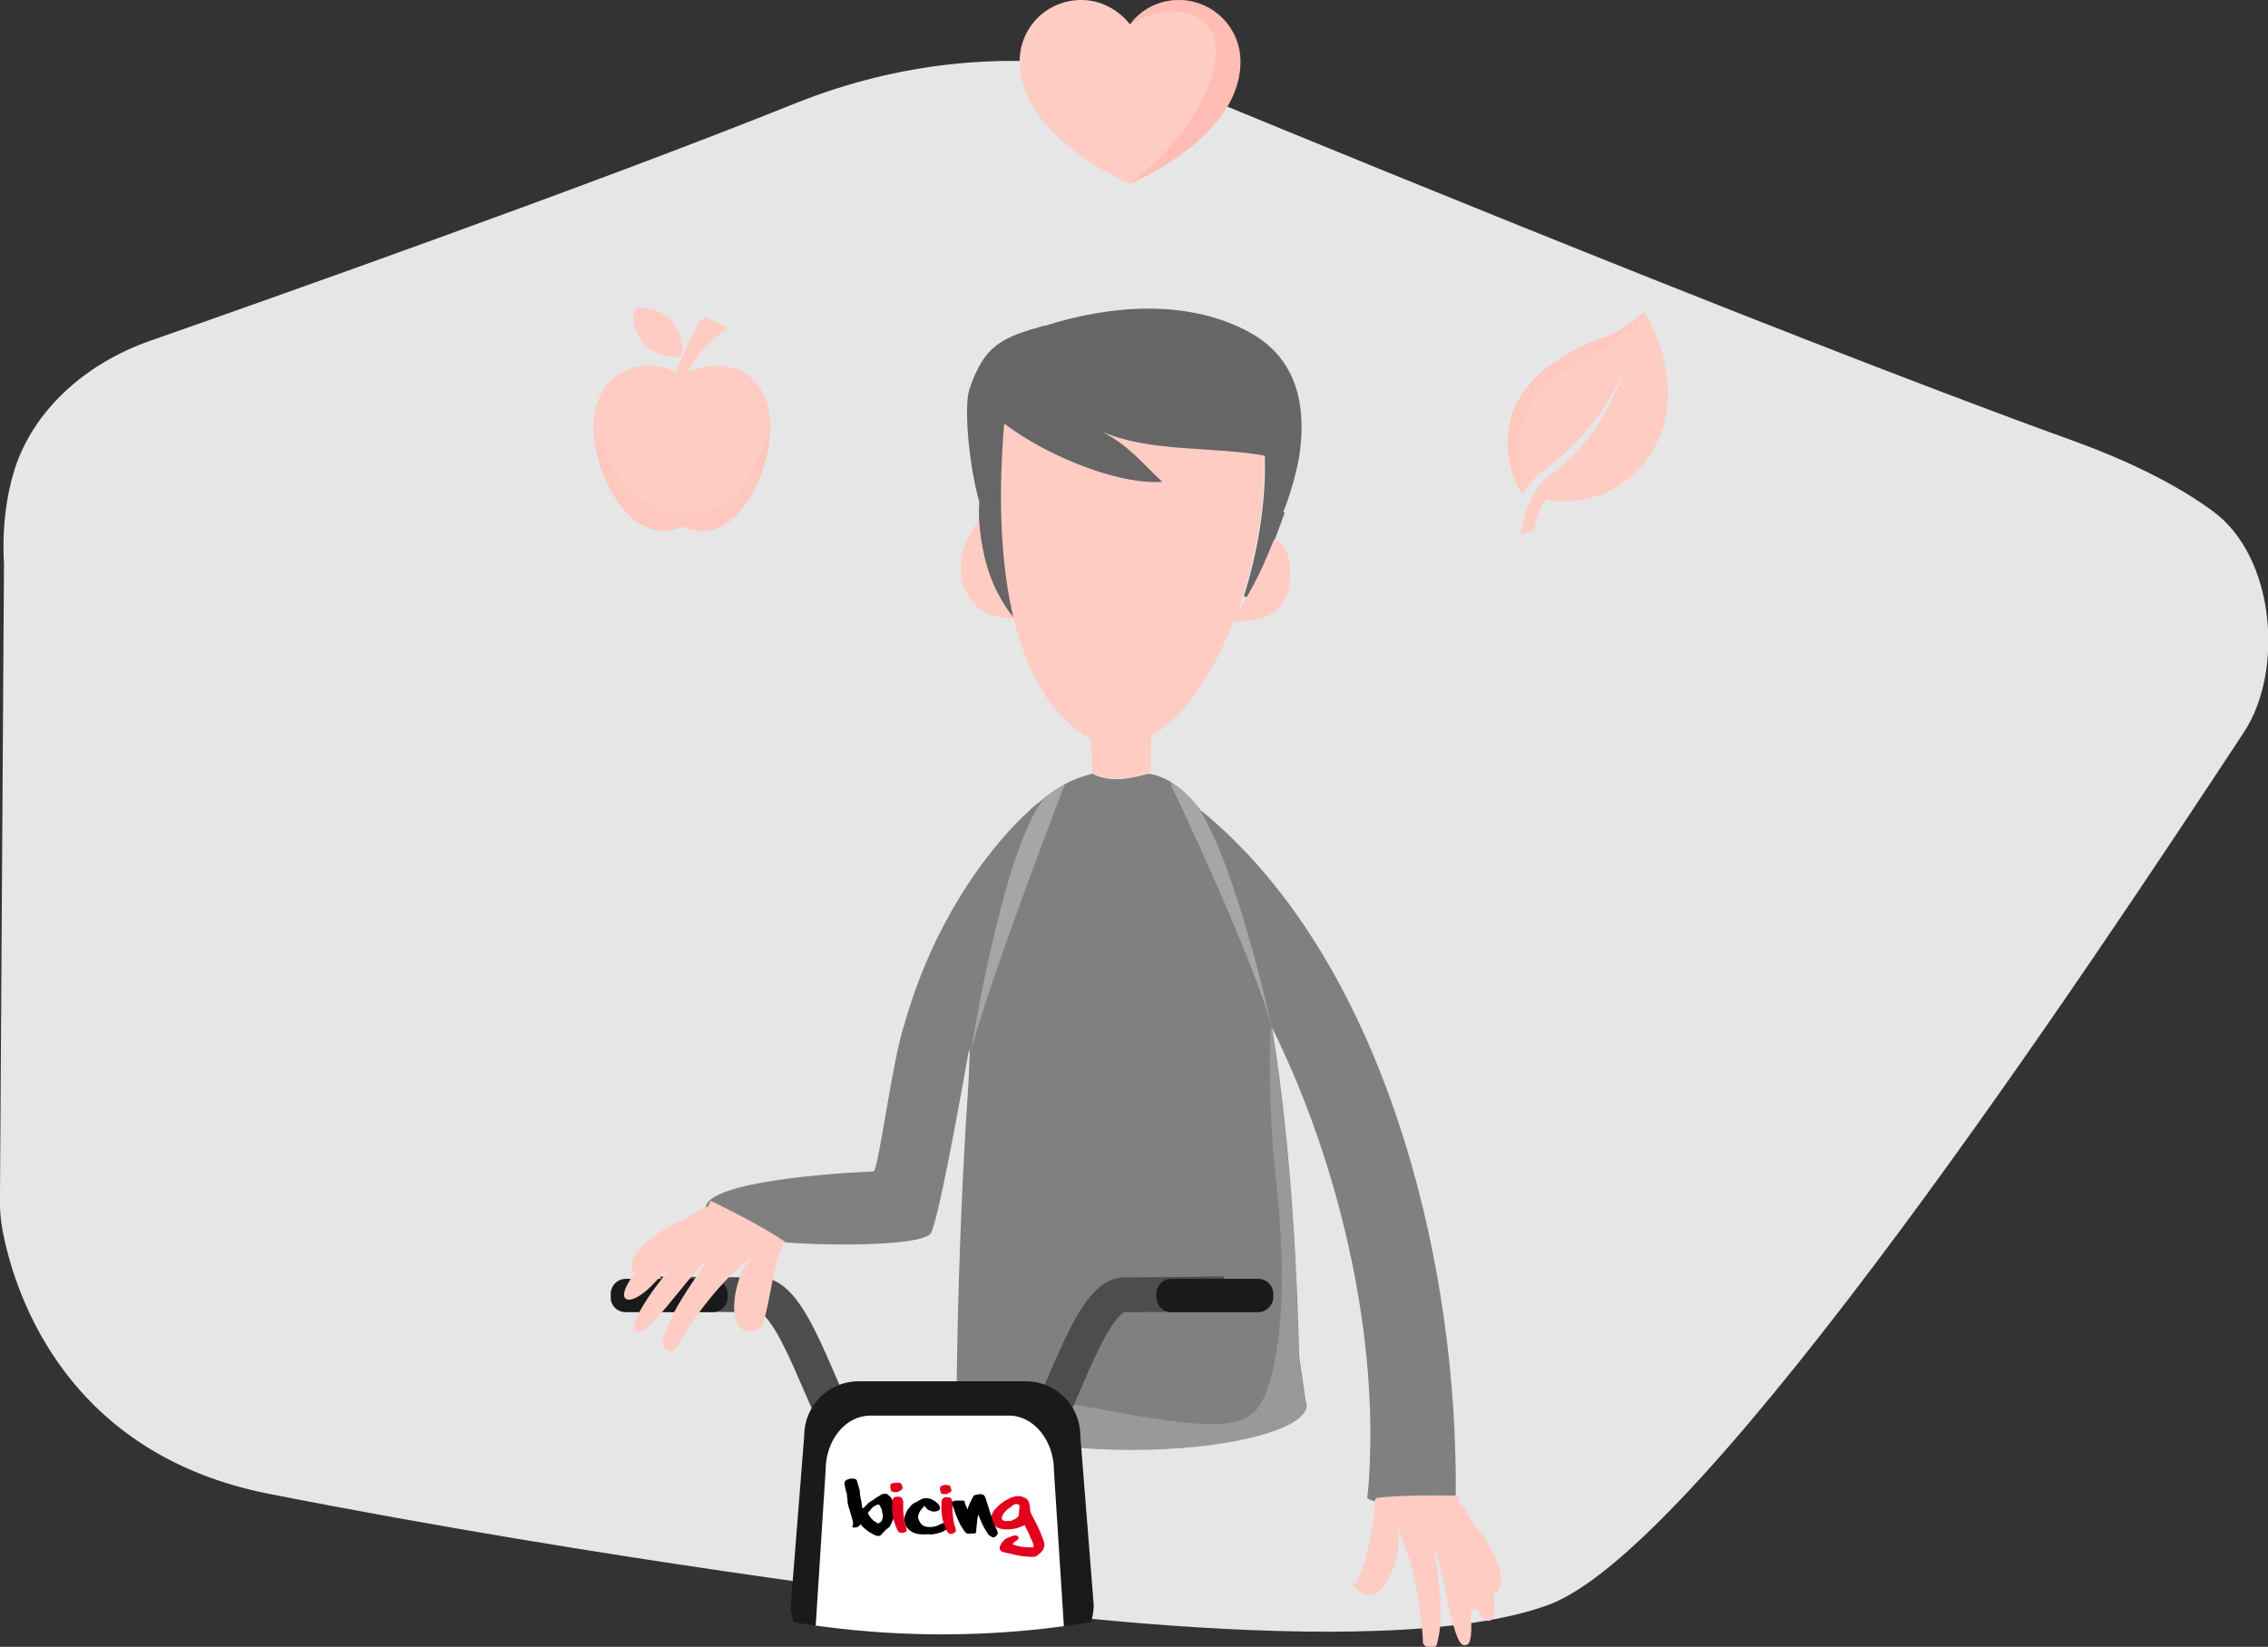 <?xml version="1.0" encoding="utf-8"?>
<!-- Generator: Adobe Illustrator 21.0.0, SVG Export Plug-In . SVG Version: 6.00 Build 0)  -->
<svg version="1.1" id="Layer_1" xmlns="http://www.w3.org/2000/svg" xmlns:xlink="http://www.w3.org/1999/xlink" x="0px" y="0px"
	 viewBox="0 0 456 331.2" style="enable-background:new 0 0 456 331.2;" xml:space="preserve">
<rect x="0" y="0" width="456" height="331.2" fill="#333333" stroke="none"/>
<style type="text/css">
	.st0{fill:#E6E6E6;}
	.st1{fill:#666666;}
	.st2{fill:#F2F2F2;}
	.st3{fill:#FFFFFF;}
	.st4{fill:url(#SVGID_1_);}
	.st5{fill-rule:evenodd;clip-rule:evenodd;fill:#FFFFFF;}
	.st6{fill:url(#SVGID_2_);}
	.st7{fill:#FFCCC4;}
	.st8{opacity:0.2;}
	.st9{fill:url(#SVGID_3_);}
	.st10{fill:url(#SVGID_4_);}
	.st11{fill:none;}
	.st12{opacity:0.5;fill:#CCCCCC;}
	.st13{fill-rule:evenodd;clip-rule:evenodd;fill:#E2001D;}
	.st14{fill-rule:evenodd;clip-rule:evenodd;}
	.st15{fill:#E2001D;}
	.st16{clip-path:url(#SVGID_6_);fill:url(#SVGID_7_);}
	.st17{opacity:0.4;}
	.st18{opacity:0.4;fill:#FFFFFF;}
	.st19{opacity:0.2;fill:url(#SVGID_8_);}
	.st20{clip-path:url(#SVGID_10_);}
	.st21{fill:#B3B3B3;}
	.st22{fill-rule:evenodd;clip-rule:evenodd;fill:#F2F2F2;}
	.st23{opacity:0.3;}
	.st24{fill:url(#SVGID_11_);}
	.st25{fill:url(#SVGID_12_);}
	.st26{fill:url(#SVGID_13_);}
	.st27{fill:#FF9C91;}
	.st28{fill:url(#SVGID_14_);}
	.st29{opacity:0.3;fill:#FF9C91;}
	.st30{fill:#808080;}
	.st31{opacity:0.2;fill:#FFFFFF;}
	.st32{opacity:0.3;fill:#FFFFFF;}
	.st33{clip-path:url(#SVGID_16_);}
	.st34{fill:#4D4D4D;}
	.st35{fill:#1A1A1A;}
	.st36{fill:none;stroke:#4D4D4D;stroke-width:7;stroke-miterlimit:10;}
	.st37{opacity:0.5;clip-path:url(#SVGID_18_);fill:url(#SVGID_19_);}
	.st38{fill:#999999;}
	.st39{fill:url(#SVGID_20_);}
	.st40{fill:url(#SVGID_21_);}
	.st41{fill:#CCCCCC;}
	.st42{fill:#8CC63F;}
	.st43{clip-path:url(#SVGID_23_);}
	.st44{fill:url(#SVGID_24_);}
	.st45{fill:#8EC13D;}
	.st46{fill:url(#SVGID_25_);}
	.st47{fill:#FFE1C3;}
	.st48{fill:url(#SVGID_26_);}
	.st49{fill:url(#SVGID_27_);}
	.st50{fill:url(#SVGID_28_);}
	.st51{fill:url(#SVGID_29_);}
	.st52{fill:url(#SVGID_30_);}
	.st53{fill:url(#SVGID_31_);}
	.st54{fill:url(#SVGID_32_);}
	.st55{fill:url(#SVGID_33_);}
	.st56{opacity:0.3;fill:url(#SVGID_34_);}
	.st57{opacity:0.3;fill:url(#SVGID_35_);}
	.st58{opacity:0.3;fill:url(#SVGID_36_);}
	.st59{opacity:0.3;fill:url(#SVGID_37_);}
	.st60{fill:url(#SVGID_38_);}
	.st61{clip-path:url(#SVGID_40_);fill:url(#SVGID_41_);}
	.st62{fill:url(#SVGID_42_);}
	.st63{opacity:0.3;fill:url(#SVGID_43_);}
	.st64{opacity:0.3;fill:url(#SVGID_44_);}
	.st65{opacity:0.3;fill:url(#SVGID_45_);}
	.st66{opacity:0.3;fill:url(#SVGID_46_);}
	.st67{opacity:0.3;fill:url(#SVGID_47_);}
	.st68{opacity:0.3;fill:url(#SVGID_48_);}
	.st69{opacity:0.3;fill:url(#SVGID_49_);}
	.st70{fill:#F33C3C;}
	.st71{fill:#FF6D63;}
	.st72{fill-rule:evenodd;clip-rule:evenodd;fill:url(#SVGID_50_);}
	.st73{fill-rule:evenodd;clip-rule:evenodd;fill:url(#SVGID_51_);}
	.st74{fill-rule:evenodd;clip-rule:evenodd;fill:url(#SVGID_52_);}
	.st75{stroke:#000000;stroke-width:0.1;stroke-miterlimit:10;}
	.st76{clip-path:url(#SVGID_60_);}
	.st77{fill:none;stroke:#E2001D;stroke-width:2;stroke-miterlimit:10;}
	.st78{fill:none;stroke:#E2001D;stroke-width:0.65;stroke-miterlimit:10;}
	.st79{fill:none;stroke:#E2001D;stroke-width:0.65;stroke-linecap:round;stroke-miterlimit:10;}
	.st80{fill:none;stroke:#E2001D;stroke-width:3;stroke-miterlimit:10;}
	.st81{fill:none;stroke:#E2001D;stroke-width:3;stroke-linecap:round;stroke-miterlimit:10;}
	.st82{clip-path:url(#SVGID_62_);}
	.st83{fill:url(#SVGID_63_);}
	.st84{fill:url(#SVGID_64_);}
	.st85{fill:url(#SVGID_65_);}
	.st86{fill:url(#SVGID_66_);}
	.st87{fill:url(#SVGID_67_);}
	.st88{fill:url(#SVGID_68_);}
	.st89{fill:url(#SVGID_69_);}
	.st90{fill:url(#SVGID_70_);}
	.st91{fill:url(#SVGID_71_);}
	.st92{clip-path:url(#SVGID_73_);}
	.st93{clip-path:url(#SVGID_75_);fill:#E2001D;}
	.st94{clip-path:url(#SVGID_75_);fill:#FFFFFF;}
	.st95{clip-path:url(#SVGID_75_);fill:#78C241;}
	.st96{clip-path:url(#SVGID_75_);}
	.st97{clip-path:url(#SVGID_77_);}
	.st98{clip-path:url(#SVGID_79_);fill:#FFFFFF;}
	.st99{clip-path:url(#SVGID_75_);fill-rule:evenodd;clip-rule:evenodd;fill:#FFFFFF;}
	.st100{clip-path:url(#SVGID_75_);fill-rule:evenodd;clip-rule:evenodd;}
	.st101{clip-path:url(#SVGID_81_);}
	.st102{clip-path:url(#SVGID_83_);fill:#E2001D;}
	.st103{clip-path:url(#SVGID_83_);fill:#FFFFFF;}
	.st104{clip-path:url(#SVGID_83_);fill:#78C241;}
	.st105{clip-path:url(#SVGID_83_);}
	.st106{clip-path:url(#SVGID_85_);}
	.st107{clip-path:url(#SVGID_87_);fill:#FFFFFF;}
	.st108{clip-path:url(#SVGID_83_);fill-rule:evenodd;clip-rule:evenodd;fill:#FFFFFF;}
	.st109{clip-path:url(#SVGID_83_);fill-rule:evenodd;clip-rule:evenodd;}
	.st110{fill:none;stroke:#E2001D;stroke-width:2.5;stroke-miterlimit:10;}
	.st111{fill:#FFFFFF;stroke:#E2001D;stroke-width:2.5;stroke-miterlimit:10;}
	.st112{fill:none;stroke:#E2001D;stroke-width:2.5;stroke-linecap:round;stroke-miterlimit:10;}
	.st113{fill:none;stroke:#E2001D;stroke-width:2.5;stroke-linecap:round;stroke-miterlimit:10;stroke-dasharray:6,6;}
	.st114{fill:#FFFFFF;stroke:#E2001D;stroke-width:3;stroke-miterlimit:10;}
	.st115{fill:none;stroke:#E2001D;stroke-width:3;stroke-linecap:round;stroke-miterlimit:10;stroke-dasharray:4,6;}
	.st116{fill:none;stroke:#E2001D;stroke-width:3;stroke-linecap:round;stroke-linejoin:round;stroke-miterlimit:10;}
	.st117{fill:none;stroke:#E2001D;stroke-width:2;stroke-linecap:round;stroke-miterlimit:10;}
	.st118{fill:#FFFFFF;stroke:#E2001D;stroke-width:2;stroke-miterlimit:10;}
	.st119{fill:#FFFFFF;stroke:#E2001D;stroke-width:2;stroke-linejoin:round;stroke-miterlimit:10;}
	.st120{fill:#E2001D;stroke:#E2001D;stroke-width:0.5;stroke-miterlimit:10;}
	.st121{fill:none;stroke:#E2001D;stroke-miterlimit:10;}
</style>
<g>
	<path class="st0" d="M0.8,113.4L0,240c-0.1,2.8,0.1,5.6,0.7,8.4c2.6,12.6,13,44,53.2,52c68.5,13.5,133,21.2,133,21.2
		s90.1,14,124.6,1.1c31.6-11.9,109.5-129.6,139.7-175.5c8-12.2,6.3-35.2-6.3-44.4c-6.4-4.7-15.5-9.6-28.2-14.2
		c-62.3-22.5-177.3-70.2-177.3-70.2S204.1,3,159.6,20.9c-40,16.1-106.2,39.5-129.3,47.6c-13.5,4.7-23.7,14.3-27.4,26
		C1.3,99.7,0.4,105.9,0.8,113.4z"/>
	<g>
		<g>
			<path class="st7" d="M330.5,62.7c0,0-3.7,3.6-7.7,5c-29.7,10.7-17.1,31.6-16.7,31.7c0,0,1.7-2.9,3.9-4.5
				c14.3-10.5,17.1-22.5,17.1-22.5s-3.2,14.5-15.9,23.5c-2.8,2-4.7,6.9-5.5,11.8c0,0,2-0.8,2.8-1c0.3-2.2,1-4.3,2.2-6.1
				c17.7,2.1,23.5-12.2,24.3-17.1C336.8,71.6,330.5,62.7,330.5,62.7z"/>
		</g>
		<g class="st23">
			<path class="st29" d="M330.5,62.7c0,0-3.7,3.6-7.7,5c-29.7,10.7-17.1,31.6-16.7,31.7c0,0-1.4-6.8-0.5-11.7
				c0.7-3.8,2.9-10.8,11.3-14.6S330.3,63.8,330.5,62.7z"/>
		</g>
	</g>
	<g>
		<g>
			<g>
				<path class="st7" d="M138.1,74.9c0.8-1.3,2-3.2,3.6-5h0c1.3-1.5,4-3.5,4-3.5c0.4-0.3,0.4-0.7-0.1-0.9l-3.2-1.5
					c-0.4-0.2-1.1-0.1-1.4,0.3c0,0-2.3,3.4-5.1,10.5c-8.5-3.9-16.6,1.5-16.6,10.9c0,9.8,7.6,24.7,17.8,20.2
					c10.8,4.7,17.8-10.4,17.8-20.2C154.9,76.3,147.6,70.8,138.1,74.9z"/>
				<path class="st7" d="M136.2,71.8c0.5,0,0.9-0.5,1-1c0,0,0.3-3.8-2.4-6.5c-2.7-2.7-6.5-2.4-6.5-2.4c-0.5,0-0.9,0.5-1,1
					c0,0-0.3,3.8,2.4,6.5C132.4,72.1,136.2,71.8,136.2,71.8z"/>
			</g>
		</g>
		<g class="st23">
			<g>
				<path class="st29" d="M119.3,85.8c0,9.8,7.6,24.7,17.8,20.2c10.8,4.7,17.8-10.4,17.8-20.2c0,0-4.1,12.9-9.2,15.6
					c-5.1,2.8-11.2,1.8-13.4,0.9C122.9,98.5,119.3,85.8,119.3,85.8z"/>
			</g>
		</g>
	</g>
	<g>
		<path class="st30" d="M194.7,218.2c-1.3,18.7-2.2,41-2.4,64.7l0,0c0.7,4.9,16.2,8.7,35.2,8.7c19,0,34.5-3.9,35.2-8.7l0,0
			c0,0,0-0.1,0-0.1c0-0.1,0-0.1,0-0.2c0-0.3-0.1-0.6-0.2-0.9c-0.4-3-0.9-6-1.3-9c-0.3-13.1-1.3-40.2-5.3-65.1c0-0.3-0.1-0.6-0.1-0.9
			c0.2,0.5,0.5,1,0.7,1.5c12.7,26.3,20.1,58.5,18.9,86.1c-0.1,2.3-0.2,4.5-0.5,6.8l0,0c0,0,0,0,0,0l0,0l0,0c0.1,0.9,4.1,1.5,9,1.3
			c4.9-0.2,8.8-1,8.8-1.9l0,0c0-2.7,0-5.5-0.1-8.2c-1.2-46.2-16.7-101.1-51-129.2l-0.1,0c-0.5-0.7-1-1.3-1.5-1.9
			c-2.5-2.9-5.3-4.8-8.5-5.5c-0.2,0-0.4-0.1-0.6-0.1c-1.5,0.4-3.1,0.8-4.7,1c-0.6,0.1-1.2,0.1-1.8,0.1c0,0,0,0-0.1,0
			c-1.6,0-3.2-0.3-4.6-1.1c-3.9,0.9-7.2,2.7-10,5.1c-0.9,0.8-2,1.4-2.8,2.4c0,0-17,14.3-25.1,43c-2.4,7.1-5.2,29.5-6.2,29.5
			c-1.1,0-33.5,1.4-33.7,7.3c0,0,8.7,6.3,15.5,6.9c6.9,0.7,27.4,1,29.7-1.7c1.6-2,7.6-36.3,7.6-36.3c0.1-0.3,0.2-0.5,0.3-0.8"/>
		<path class="st31" d="M255.7,206.7c0,0.3,0.1,0.6,0.1,0.9c4,24.9,5.1,52,5.3,65.1c0.4,3,0.9,6,1.3,9c0.1,0.3,0.2,0.6,0.2,0.9
			c0,0.1,0,0.1,0,0.2c0,0,0,0.1,0,0.1l0,0c-0.7,4.9-16.2,8.7-35.2,8.7c-19,0-34.5-3.9-35.2-8.7l0,0c0,0,7.6-3.5,29.5,0.6
			c21.9,4.1,28.8,4.1,31.9-1.4c1.9-3.4,6.3-15.7,2.8-46.3c-1.5-13.1-1-28.2-1-28.2S255.5,206.7,255.7,206.7z"/>
		<path class="st31" d="M274.9,301.1L274.9,301.1L274.9,301.1L274.9,301.1L274.9,301.1c0.2-2.2,0.4-4.5,0.5-6.8"/>
		<path class="st7" d="M300.1,312c1,2.1,2.7,5.8,1,8c-0.1,0.2-0.3,0.2-0.5,0.3l-0.4,0.1c0.2,1.2,0.3,2.3,0.3,3.2
			c-0.1,3.1-1.8,3.1-3.3,0.5c0,0,0,0,0-0.1c-0.4-0.8-1.6-0.4-1.5,0.5c0.3,3.5,0.1,6.3-0.9,6.3c-2.7,1.5-4.2-14.1-6.2-18.8l-0.1,0
			c0.7,6.3,2,12.9,0.4,18.7c-0.1,0.3-0.3,0.5-0.7,0.6c-0.8,0.1-1.7,0.2-2.2-1.1l0.1,0c-0.3-7-2.1-16.7-5.1-22.8l-0.1,0.1
			c1.7,4.1-3.2,18.9-9.1,11l0.4,0c0.3,0,0.5-0.2,0.6-0.4c1.9-3.4,3.5-11.3,3.6-16.1c0-0.4,0.3-0.8,0.7-0.8
			c5.1-0.5,10.3-0.5,15.4-0.4c0.4,0,0.8,0.4,0.8,0.8c0,0.2,0,0.4,0,0.6h0.1c1.2,0.9,1.8,2.6,2.6,3.8
			C297.3,307.9,298.9,309.7,300.1,312z"/>
		<path class="st1" d="M260.9,79.1c-1.4-5.3-4.6-9.8-10.7-12.8c-11.8-6-26.9-5-40-0.8c-0.1,0-0.2,0-0.3,0c-8.5,2.4-12,3.9-15,12.8
			c-1,2.9-0.4,13.9,2,22.7c-0.1,1.4-0.1,2.9,0,4.4c0.1,2.1,0.5,4.3,1,6.5c0.6,2.6,1.5,5.2,2.7,7.5c1,1.9,2.1,3.6,3.4,5.1
			c0,0,0,0,0,0c-2.6-10.5-2.9-22.3-2.3-33.4c0.1-1.9,0.2-3.7,0.4-5.6l0.1-0.1c1,0.8,2.1,1.5,3.3,2.3c8.2,5.2,20.3,9.9,28.4,9.3
			c-3.8-3.5-7.2-7.7-12.2-10.1c9.5,4.2,21.6,3,31.9,4.7c0.2,0,0.5,0.1,0.7,0.1c0.3,8.9-1.3,19-4.2,28.2c0.2,0.1,0.5,0.2,0.7,0.2
			c1.3-2.2,2.4-4.4,3.4-6.6c0.7-1.6,1.4-3.3,2.1-5c0.7-1.7,1.3-3.5,2-5.4L258,103c1.4-3.5,2.5-7.3,3.2-11.1
			C261.9,87.5,261.9,83.1,260.9,79.1z"/>
		<g>
			<path class="st7" d="M256.2,108.4c-0.7,1.7-1.4,3.4-2.1,5c-1,2.2-2.1,4.4-3.4,6.6c-0.6,1-1.2,2.1-1.9,3.1
				c0.4-1.1,0.8-2.2,1.1-3.3c2.9-9.2,4.5-19.2,4.2-28.2c-0.2,0-0.5-0.1-0.7-0.1c-10.3-1.7-22.5-0.6-31.9-4.7
				c5,2.3,8.4,6.6,12.2,10.1c-8.1,0.6-20.2-4.1-28.4-9.3c-1.2-0.8-2.3-1.5-3.3-2.3l-0.1,0.1c-0.2,1.8-0.3,3.7-0.4,5.6
				c-0.6,11.1-0.2,22.9,2.3,33.4c0,0,0,0,0,0.1c1.6,6.3,3.9,12.1,7.4,17c2,2.5,4,4.4,5.9,5.8c0.7,0.5,1.5,0.9,2.2,1.3
				c0.2,2.3,0.3,4.7,0.3,6.9c1.4,0.8,2.9,1.1,4.6,1.1c0,0,0,0,0.1,0c0.6,0,1.2,0,1.8-0.1l0,0c1.6-0.2,3.2-0.6,4.7-1
				c0.2-0.1,0.4-0.1,0.6-0.2c-0.1-2.5,0-4.9,0.1-7.3c-0.3,0.1-0.5,0.3-0.8,0.4c0.3-0.1,0.5-0.3,0.8-0.4c6.6-3.7,12.5-12.5,16.5-23.1
				c5.8,0.2,10-1.1,11.2-7C259.8,114.7,259.5,109.7,256.2,108.4z"/>
			<path class="st7" d="M197.9,111.9c-0.5-2.1-0.8-4.3-1-6.5l-0.6,0c-5.4,6.9-4.2,19.1,7.7,19c-1.3-1.4-2.4-3.2-3.4-5.1
				C199.4,117,198.5,114.5,197.9,111.9z"/>
		</g>
		<path class="st32" d="M195.3,211.1c0,0,6.3-40.4,14.7-50.6c2.5-2.1,3.4-2.5,4-2.8l0,0.4C213.9,158.1,199,197,195.3,211.1z"/>
		<path class="st32" d="M255.7,206.6c0,0-7.8-36-16.2-46.2c-2.1-2.1-3.4-3-4-3.3l0,0.5c0,0.3,0,0.6,0.2,0.8
			C237.5,162.2,252.2,193.4,255.7,206.6z"/>
		<g>
			<defs>
				<ellipse id="SVGID_15_" cx="189.4" cy="195.4" rx="156.5" ry="133.3"/>
			</defs>
			<clipPath id="SVGID_1_">
				<use xlink:href="#SVGID_15_"  style="overflow:visible;"/>
			</clipPath>
			<g style="clip-path:url(#SVGID_1_);">
				<path class="st15" d="M195.8,367.4h-12.5c-0.4,0-0.7-0.3-0.7-0.7v-82.6c0-3.2,2.6-5.9,5.9-5.9h1.4c3.2,0,5.9,2.6,5.9,5.9
					L195.8,367.4C195.8,367.4,195.8,367.4,195.8,367.4z"/>
				<g>
					<path class="st35" d="M192.8,329.8v13.5c0,1.6-1.3,2.9-2.9,2.9h-1.4c-1.6,0-2.9-1.3-2.9-2.9v-13.5H192.8 M195.1,326.8h-12.5
						c0,0,0,0,0,0v16.5c0,3.2,2.6,5.9,5.9,5.9h1.4c3.2,0,5.9-2.6,5.9-5.9v-15.8C195.8,327.1,195.4,326.8,195.1,326.8L195.1,326.8z"
						/>
				</g>
				<path class="st36" d="M195.2,294.8c0,0,9.1,0.1,11.3-2.4c6.4-7.1,12.2-32,19.6-32c7.4,0,20-0.2,20-0.2"/>
				<path class="st35" d="M253,263.9h-17.5c-1.7,0-3-1.4-3-3v-0.7c0-1.7,1.4-3,3-3H253c1.7,0,3,1.4,3,3v0.7
					C256,262.5,254.6,263.9,253,263.9z"/>
				<g>
					<path class="st36" d="M183.6,294.8c0,0-9.1,0.1-11.3-2.4c-6.4-7.1-12.2-32-19.6-32c-7.4,0-20-0.2-20-0.2"/>
					<path class="st35" d="M125.8,263.9h17.5c1.7,0,3-1.4,3-3v-0.7c0-1.7-1.4-3-3-3h-17.5c-1.7,0-3,1.4-3,3v0.7
						C122.7,262.5,124.1,263.9,125.8,263.9z"/>
				</g>
				<path class="st35" d="M209,333.7h-39.1c-6,0-10.9-4.9-10.9-10.9l2.7-34.1c0-6,4.9-10.9,10.9-10.9h33.7c6,0,10.9,4.9,10.9,10.9
					l2.7,34.1C219.9,328.8,215,333.7,209,333.7z"/>
				<path class="st3" d="M205.2,341.2h-32.4c-4.9,0-9-5-9-11l2.2-34.5c0-6.1,4-11,9-11h27.9c4.9,0,9,5,9,11l2.2,34.5
					C214.2,336.2,210.1,341.2,205.2,341.2z"/>
			</g>
		</g>
		<path class="st7" d="M153.2,266.7L153.2,266.7c-0.3,0.4-0.7,0.7-1.2,0.9c-7,1.9-4.3-11.7-1.1-14.4l-0.1-0.1
			c-5.4,4-11.4,11.8-14.9,18l0.1,0.1c-0.6,0.5-1.2,0.6-1.7,0.4c-0.8-0.3-1.2-1.2-1-2c1.4-5.6,5.3-10.7,8.7-15.8l-0.1-0.1
			c-3.9,3.3-12.5,16.5-14.1,13.9c-1.5-0.9,2.7-7.6,7.1-12.6c-2.4,1.5-3.8,4-6.2,5.5c-2.6,1.7-4.1,0.9-2.7-1.9c0.4-0.8,1-1.7,1.7-2.7
			l-0.6-0.4c-0.8-2.9,2.6-5.5,4.5-7c2.1-1.5,4.4-2.4,6.5-3.6c1.3-0.7,2.6-2,4.1-2.2l0.1,0c0.2-0.4,0.4-0.8,0.6-1.2
			c5.1,2.5,10.2,5.1,14.9,8.2C155.3,254,155,261.8,153.2,266.7z"/>
		<g>
			<path class="st13" d="M201.9,312.2c-0.3-0.1-0.5-0.2-0.7-0.3c-0.1-0.1-0.2-0.3-0.2-0.5c0-0.2,0-0.4,0.1-0.5
				c0.1-0.2,0.2-0.4,0.3-0.6c0.1-0.2,0.3-0.3,0.4-0.5c0.1-0.1,0.3-0.2,0.4-0.3c0.1-0.1,0.2-0.1,0.4-0.2c0.2-0.1,0.3-0.2,0.5-0.2
				c0.2-0.1,0.3-0.1,0.5-0.2c0.1,0,0.3-0.1,0.4-0.1c0.5,0,0.8,0.1,0.8,0.6c0,0.2-0.4,0.4-0.8,0.7c-0.3,0.2-0.4,0.5-0.4,0.5
				c1,0.4,2.2,0.6,3.7,0.6c0.2,0,0.3,0,0.4,0c0.1,0,0.1,0,0.1,0c0-0.2,0-0.5-0.1-0.8c-0.1-0.3-0.2-0.6-0.4-0.9
				c-0.1-0.3-0.7-1.7-0.9-2c-0.2-0.3-0.3-0.6-0.4-0.8c-0.2,0.1-0.4,0.2-0.6,0.3c-0.3,0.1-0.5,0.2-0.8,0.3c-0.3,0.1-0.6,0.1-0.9,0.2
				c-0.3,0-0.6,0.1-0.9,0.1c-0.5,0-1,0-1.4-0.1c-0.4-0.1-0.8-0.2-1.1-0.4c-0.3-0.2-0.6-0.4-0.8-0.6c-0.2-0.2-0.3-0.5-0.3-0.8
				c0-0.3,0.1-0.7,0.2-1l0,0c0.2-0.6,0.5-1.1,1-1.5c0.4-0.5,0.9-0.8,1.4-1.2c0.5-0.3,1-0.6,1.5-0.8c0.5-0.2,1-0.3,1.5-0.3
				c0.2,0,0.5,0,0.7,0.1c0.2,0.1,0.5,0.2,0.7,0.3c0.2,0.1,0.4,0.3,0.5,0.5c0.1,0.2,0.2,0.4,0.3,0.7c0,0.3,0,0.5,0.1,0.6
				c0,0.2,0,0.3,0,0.5c0,0.1,0.1,0.3,0.1,0.5c0.1,0.2,0.2,0.4,0.3,0.7c0.2,0.4,0.4,0.7,0.6,1.1c0.2,0.4,0.4,0.8,0.6,1.2
				c0.2,0.4,0.8,1.8,0.9,2.2c0.2,0.4,0.3,0.8,0.4,1.2c0,0,0,0.1,0,0.1c0,0,0,0.1,0,0.1c0,0.2-0.1,0.5-0.2,0.8
				c-0.1,0.3-0.3,0.5-0.5,0.7c-0.2,0.2-0.4,0.4-0.7,0.6c-0.2,0.2-0.5,0.3-0.7,0.3c-0.1,0-0.2,0-0.4,0c-0.1,0-0.3,0-0.4,0
				c-0.5,0-0.9-0.1-1.5-0.1c-0.5-0.1-1-0.2-1.5-0.3c-0.5-0.1-0.9-0.2-1.3-0.3C202.4,312.3,202.1,312.3,201.9,312.2 M203.6,305.7
				c0.3-0.1,0.5-0.2,0.6-0.3c0.2-0.1,0.3-0.2,0.4-0.3c0.1-0.1,0.2-0.2,0.2-0.3c0-0.1,0.2-1.8,0.2-1.9c0-0.1-0.1-0.2-0.2-0.3
				c-0.1-0.1-0.2-0.1-0.3-0.1c-0.2,0-0.4,0-0.6,0.1c-0.2,0.1-0.4,0.2-0.6,0.4c-0.2,0.2-0.4,0.3-0.7,0.5c-0.2,0.2-0.4,0.4-0.6,0.6
				c-0.2,0.2-0.3,0.4-0.4,0.6c-0.1,0.2-0.1,0.4-0.2,0.6c0,0.1,0,0.2,0.1,0.3c0.1,0.1,0.1,0.1,0.2,0.2c0.1,0,0.2,0.1,0.4,0.1
				c0.1,0,0.3,0,0.4,0c0.2,0,0.3,0,0.5,0C203.3,305.9,203.5,305.8,203.6,305.7"/>
			<path class="st14" d="M170.3,298.3C170.3,298.3,170.3,298.2,170.3,298.3C170.2,298.2,170.2,298.2,170.3,298.3
				C170.2,298.2,170.2,298.2,170.3,298.3C170.3,298.2,170.3,298.3,170.3,298.3 M173.1,306.6c-0.1-0.1-0.2,0.1-0.2,0.1
				c0,0-0.1,0.1-0.1,0.1c0,0-0.1,0.1-0.1,0.1c-0.2,0.2-0.5,0.3-0.6,0.3c-0.1,0-0.2,0-0.4,0c-0.3,0.1-0.3-0.1-0.3-0.1
				c0-0.2,0-0.3,0.1-0.3c0-0.1,0-0.1,0-0.2c0-0.2,0-0.3,0-0.5c0-0.2-0.1-0.4-0.2-0.7l0-0.1v0c-0.1-0.3-0.2-0.6-0.3-1
				c-0.1-0.3-0.2-0.7-0.3-1v0c-0.1-0.2-0.1-0.4-0.2-0.7c-0.1-0.3-0.1-0.7-0.1-1c-0.1-0.4-0.1-0.7-0.1-1c-0.1-0.3-0.1-0.5-0.2-0.7
				c0-0.1-0.1-0.2-0.1-0.4c0-0.2-0.1-0.3-0.1-0.5c0-0.2-0.1-0.3-0.1-0.4c0-0.1,0-0.3,0-0.3c0-0.3,0.1-0.4,0.2-0.5
				c0.1-0.1,0.4-0.3,0.6-0.3c0.1-0.1,0.6-0.2,1.1-0.1c0.1,0,0.5,0.1,0.6,0.4c0.1,0.3,0.2,0.8,0.3,1.1c0,0,0,0.1,0.1,0.2
				c0,0.1,0,0.2,0.1,0.4c0,0.2,0.1,0.5,0.1,0.8c0,0.3,0.1,0.8,0.2,1.3v0l0.1,0.5c0,0.2,0.1,0.5,0.1,0.7c0,0.2,0.1,0.4,0.1,0.6
				c0,0,0.1-0.1,0.1-0.1c0.1,0,0.1-0.1,0.2-0.1l0,0c0.1-0.1,0.2-0.2,0.3-0.3c0.1-0.1,0.2-0.2,0.2-0.2c0.1-0.1,0.1-0.1,0.2-0.2
				c0.1-0.1,0.2-0.2,0.3-0.3c0.1-0.1,0.2-0.1,0.3-0.2c0.1-0.1,0.3-0.2,0.5-0.3c0.2-0.1,0.3-0.2,0.4-0.3c0.1-0.1,0.2-0.2,0.3-0.2
				c0.2-0.1,0.3-0.2,0.5-0.3c0.2-0.1,0.6-0.4,0.7-0.4c0.4-0.1,0.7-0.1,1,0c0.1,0,0.1,0.1,0.1,0.1c0.1,0.1,0.2,0.2,0.4,0.3
				c0.1,0.1,0.2,0.3,0.3,0.4c0.1,0.1,0.2,0.3,0.2,0.4c0.1,0.1,0.1,0.3,0.2,0.4c0.1,0.2,0.2,0.7,0.2,0.9c0,0.3,0.1,0.5,0.1,0.8
				c0,0.3,0,0.7-0.1,0.9c-0.1,0.3-0.1,0.5-0.2,0.8c-0.1,0.2-0.2,0.4-0.3,0.7c-0.1,0.2-0.2,0.4-0.3,0.6c-0.1,0.2-0.2,0.3-0.3,0.4
				c-0.1,0.1-0.2,0.2-0.4,0.3c-0.1,0.1-0.3,0.2-0.4,0.4c-0.1,0.1-0.5,0.5-0.5,0.5c0,0-0.2,0.3-0.4,0.4c-0.1,0.1-0.3,0.1-0.4,0.1
				c-0.2,0-0.3,0-0.5-0.1c-0.2-0.1-0.4-0.1-0.5-0.2c-0.2-0.1-0.3-0.2-0.5-0.3c-0.2-0.1-0.3-0.2-0.4-0.2c0,0-0.1-0.1-0.1-0.1
				C173.6,307.3,173.2,306.8,173.1,306.6 M176.5,306.4L176.5,306.4L176.5,306.4z M176.5,306.4c0.4-0.1,0.6-0.3,0.8-0.6
				c0.1-0.3,0.2-0.6,0.2-0.9c0-0.2,0-0.4-0.1-0.6c0-0.2-0.1-0.4-0.1-0.6c-0.1-0.2-0.1-0.4-0.2-0.5c-0.1-0.2-0.2-0.4-0.2-0.4
				c-0.1-0.2-0.2-0.2-0.3-0.2c-0.1,0-0.3,0-0.4,0.1c-0.1,0.1-0.3,0.1-0.4,0.2c-0.1,0.1-0.3,0.2-0.4,0.3c-0.1,0.1-0.2,0.2-0.2,0.2
				c-0.1,0.2-0.2,0.3-0.3,0.4c-0.1,0.1-0.3,0.3-0.3,0.3c0,0.1-0.1,0.1-0.1,0.2c0,0.1,0.1,0.2,0.2,0.4c0.1,0.2,0.3,0.4,0.4,0.6
				c0.2,0.2,0.4,0.4,0.6,0.6C176,306,176.5,306.4,176.5,306.4"/>
			<path class="st15" d="M180.6,308c-0.3-0.5-0.5-1-0.6-1.4c-0.2-0.4-0.3-0.8-0.4-1.2c-0.1-0.4-0.1-0.8-0.2-1.3c0-0.5-0.1-1,0-1.6
				c0-0.2,0-0.5,0-0.6c0-0.2,0.1-0.3,0.1-0.4c0.1-0.3,0.4-0.4,0.4-0.4c0.2-0.1,0.4-0.1,0.6-0.1c0.4,0,0.7,0.1,0.8,0.2
				c0.1,0.2,0.2,0.4,0.3,0.7c0,0.3,0,0.7,0,1.2c0,0.5,0,1,0.1,1.7c0,0.3,0.1,0.6,0.1,0.9c0.1,0.3,0.1,0.6,0.2,0.8
				c0.1,0.3,0.1,0.5,0.2,0.7c0,0.2,0.1,0.4,0.1,0.5c0,0.2,0,0.2-0.1,0.3C182.1,308.2,180.9,308.5,180.6,308"/>
			<path d="M185.8,308.6c-0.8,0-1.5-0.1-2-0.3c-0.5-0.2-0.9-0.5-1.2-0.8c-0.3-0.3-0.5-0.6-0.6-1c-0.1-0.4-0.2-0.7-0.2-0.9
				c0-0.3,0.1-0.6,0.2-0.9c0.1-0.3,0.2-0.6,0.4-0.9c0.2-0.3,0.4-0.6,0.6-0.8c0.2-0.3,0.4-0.4,0.6-0.6c0.2-0.1,0.3-0.2,0.6-0.3
				c0.2-0.1,0.7-0.4,0.7-0.4c0.2-0.1,0.4-0.2,0.6-0.3c0.2-0.1,0.4-0.1,0.7-0.1c0.2,0,0.4,0,0.7,0.1c0.3,0.1,0.6,0.2,0.9,0.4
				c0.3,0.2,0.5,0.4,0.8,0.6c0.2,0.3,0.4,0.6,0.4,1c0,0.2-0.4,0.6-1.2,0.6c-0.5,0-0.9-0.2-1.1-0.3c-0.2-0.1-0.5-0.4-0.7-0.7
				c0-0.1-0.1-0.1-0.1-0.1c-0.1,0-0.1,0-0.2,0.1c0,0.1-0.4,0.5-0.5,0.6c-0.1,0.2-0.2,0.3-0.3,0.5c-0.1,0.2-0.2,0.3-0.2,0.5
				c-0.1,0.2-0.1,0.3-0.1,0.5c0,0.2,0,0.3,0.1,0.5c0.1,0.2,0.4,1.2,1.4,1.4c0.2,0.1,0.4,0.1,0.6,0.1c0.2,0,0.4,0,0.5,0
				c0.4,0,0.7-0.1,1.1-0.2c0.3-0.1,0.6-0.3,0.9-0.4c0.2-0.2,0.6-0.2,0.7-0.1c0.2,0.1,0.3,0.1,0.4,0.2c0.2,0.1,0.3,0.3,0.4,0.6
				c-0.3,0.4-0.7,0.6-1.1,0.8c-0.4,0.2-0.8,0.3-1.2,0.4c-0.4,0.1-0.8,0.2-1.2,0.2C186.5,308.5,186.1,308.6,185.8,308.6"/>
			<path class="st13" d="M190.5,308.1c-0.3-0.5-0.5-1-0.6-1.4c-0.2-0.4-0.3-0.8-0.4-1.2c-0.1-0.4-0.1-0.8-0.2-1.3c0-0.5-0.1-1,0-1.6
				c0-0.3,0-0.5,0-0.6c0-0.2,0.1-0.3,0.1-0.4c0.1-0.2,0.4-0.4,0.4-0.4c0.2-0.1,0.4-0.1,0.6-0.1c0.4,0,0.7,0.1,0.8,0.2
				c0.1,0.2,0.2,0.4,0.3,0.7c0,0.3,0,0.7,0,1.2c0,0.5,0,1,0.1,1.7c0,0.3,0.1,0.6,0.1,0.9c0.1,0.3,0.1,0.6,0.2,0.8
				c0.1,0.3,0.1,0.5,0.2,0.7c0,0.2,0.1,0.4,0.1,0.5C192.2,308.3,191,308.9,190.5,308.1 M190.5,300.4c-0.2,0.1-0.5,0.1-0.7,0.1
				c-0.3,0-0.5-0.1-0.6-0.2c-0.1-0.2-0.2-0.5-0.2-0.8c0,0,0-0.1,0-0.2c0-0.1,0-0.4,0.4-0.5c0.1,0,0.6-0.2,0.7-0.2
				c0.1,0,0.1,0,0.3,0.1c0.1,0,0.1,0,0.1,0c0,0,0.1,0,0.1,0c0,0,0.1,0,0.1,0c0.1,0,0.2,0,0.3,0.1c0.1,0.1,0.1,0.2,0.1,0.3
				c0,0.1,0.1,0.2,0.1,0.3c0,0.1,0.1,0.2,0.1,0.2C191.4,300,190.8,300.3,190.5,300.4"/>
			<path d="M198.8,308.7c-0.1-0.1-0.7-1-0.9-1.4c-0.2-0.4-0.4-0.7-0.5-1c-0.1-0.3-0.3-0.6-0.4-0.9c-0.1-0.3-0.2-0.6-0.3-0.8
				c-0.1,0.3-0.1,0.6-0.2,0.9c0,0.3-0.1,0.7-0.1,1c0,0.3-0.1,0.7-0.1,1c0,0.3,0,0.5-0.1,0.7c0,0.2-0.2,0.2-0.3,0.2
				c-0.1,0-0.2,0-0.3,0c-0.1,0-1,0.1-1.2,0c-0.2-0.1-0.4-0.3-0.6-0.6c-0.2-0.3-0.4-0.7-0.7-1.1c-0.2-0.4-0.4-0.9-0.6-1.3
				c-0.2-0.5-0.4-0.9-0.5-1.3c-0.1-0.4-0.3-0.8-0.4-1.1c-0.1-0.3-0.1-0.6-0.2-0.7c0-0.2,0.1-0.3,0.2-0.3c0.1-0.1,0.2-0.1,0.4-0.2
				c0.1,0,0.3,0,0.5,0c0.2,0,0.3,0,0.4,0c0.1,0,0.2,0,0.4,0c0.1,0,0.2,0,0.4,0c0.1,0,0.1,0,0.2,0.1c0,0.1,0.1,0.2,0.1,0.4
				c0.1,0.2,0.1,0.4,0.2,0.5c0.1,0.2,0.1,0.3,0.2,0.5c0.1,0.2,0.1,0.3,0.1,0.3c0.1-0.4,0.3-0.7,0.4-1.1c0.2-0.4,0.7-1.4,0.8-1.6
				c0.1-0.1,0.2-0.2,0.3-0.2c0.3-0.1,0.8-0.2,1-0.2c0.1,0,0.7,0,0.9,0.3c0.3,0.4,0.5,1.3,0.7,1.9c0.2,0.5,0.3,1,0.5,1.6
				c0.2,0.5,0.4,1.1,0.5,1.6c0.2,0.5,0.7,1.6,0.8,1.7c0,0.1,0.1,0.2,0.1,0.3c0,0.1,0.1,0.2,0.1,0.3c0,0.1,0,0.2,0,0.2
				c0,0.1,0,0.1-0.1,0.2c0,0.1-0.1,0.2-0.2,0.3c-0.1,0.1-0.2,0.2-0.3,0.2c-0.1,0.1-0.3,0.1-0.4,0.1
				C199.2,309,198.9,308.8,198.8,308.7"/>
			<path class="st15" d="M180.6,300c-0.2,0.1-0.5,0.1-0.7,0.1c-0.3,0-0.5-0.1-0.7-0.2c-0.1-0.2-0.2-0.5-0.2-0.9c0,0,0-0.1,0-0.2
				c0-0.1,0-0.4,0.4-0.5c0.1,0,0.6-0.1,0.7-0.1c0.3,0,0.7,0,0.7,0c0.1,0,0.2,0,0.3,0.1c0.1,0.1,0.1,0.2,0.2,0.3
				c0,0.1,0.1,0.2,0.1,0.3c0,0.1,0.1,0.2,0.1,0.2C181.5,299.6,180.9,299.9,180.6,300"/>
		</g>
	</g>
	<path id="XMLID_4_" class="st7" d="M237,0c-4,0-7.6,1.9-9.8,4.9c-2.3-2.9-5.8-4.9-9.8-4.9C210.5,0,205,5.5,205,12.4
		c0,15.3,22.2,24.6,22.2,24.6s22.2-9.1,22.2-24.6C249.4,5.5,243.8,0,237,0z"/>
	<path id="XMLID_3_" class="st29" d="M227.2,36.9c0,0,22.2-9.1,22.2-24.6C249.4,5.5,243.8,0,237,0c-4,0-7.6,1.9-9.8,4.9
		c0,0,10-5.8,15.4,0.1C247.9,10.7,241.3,26.3,227.2,36.9z"/>
</g>
</svg>
